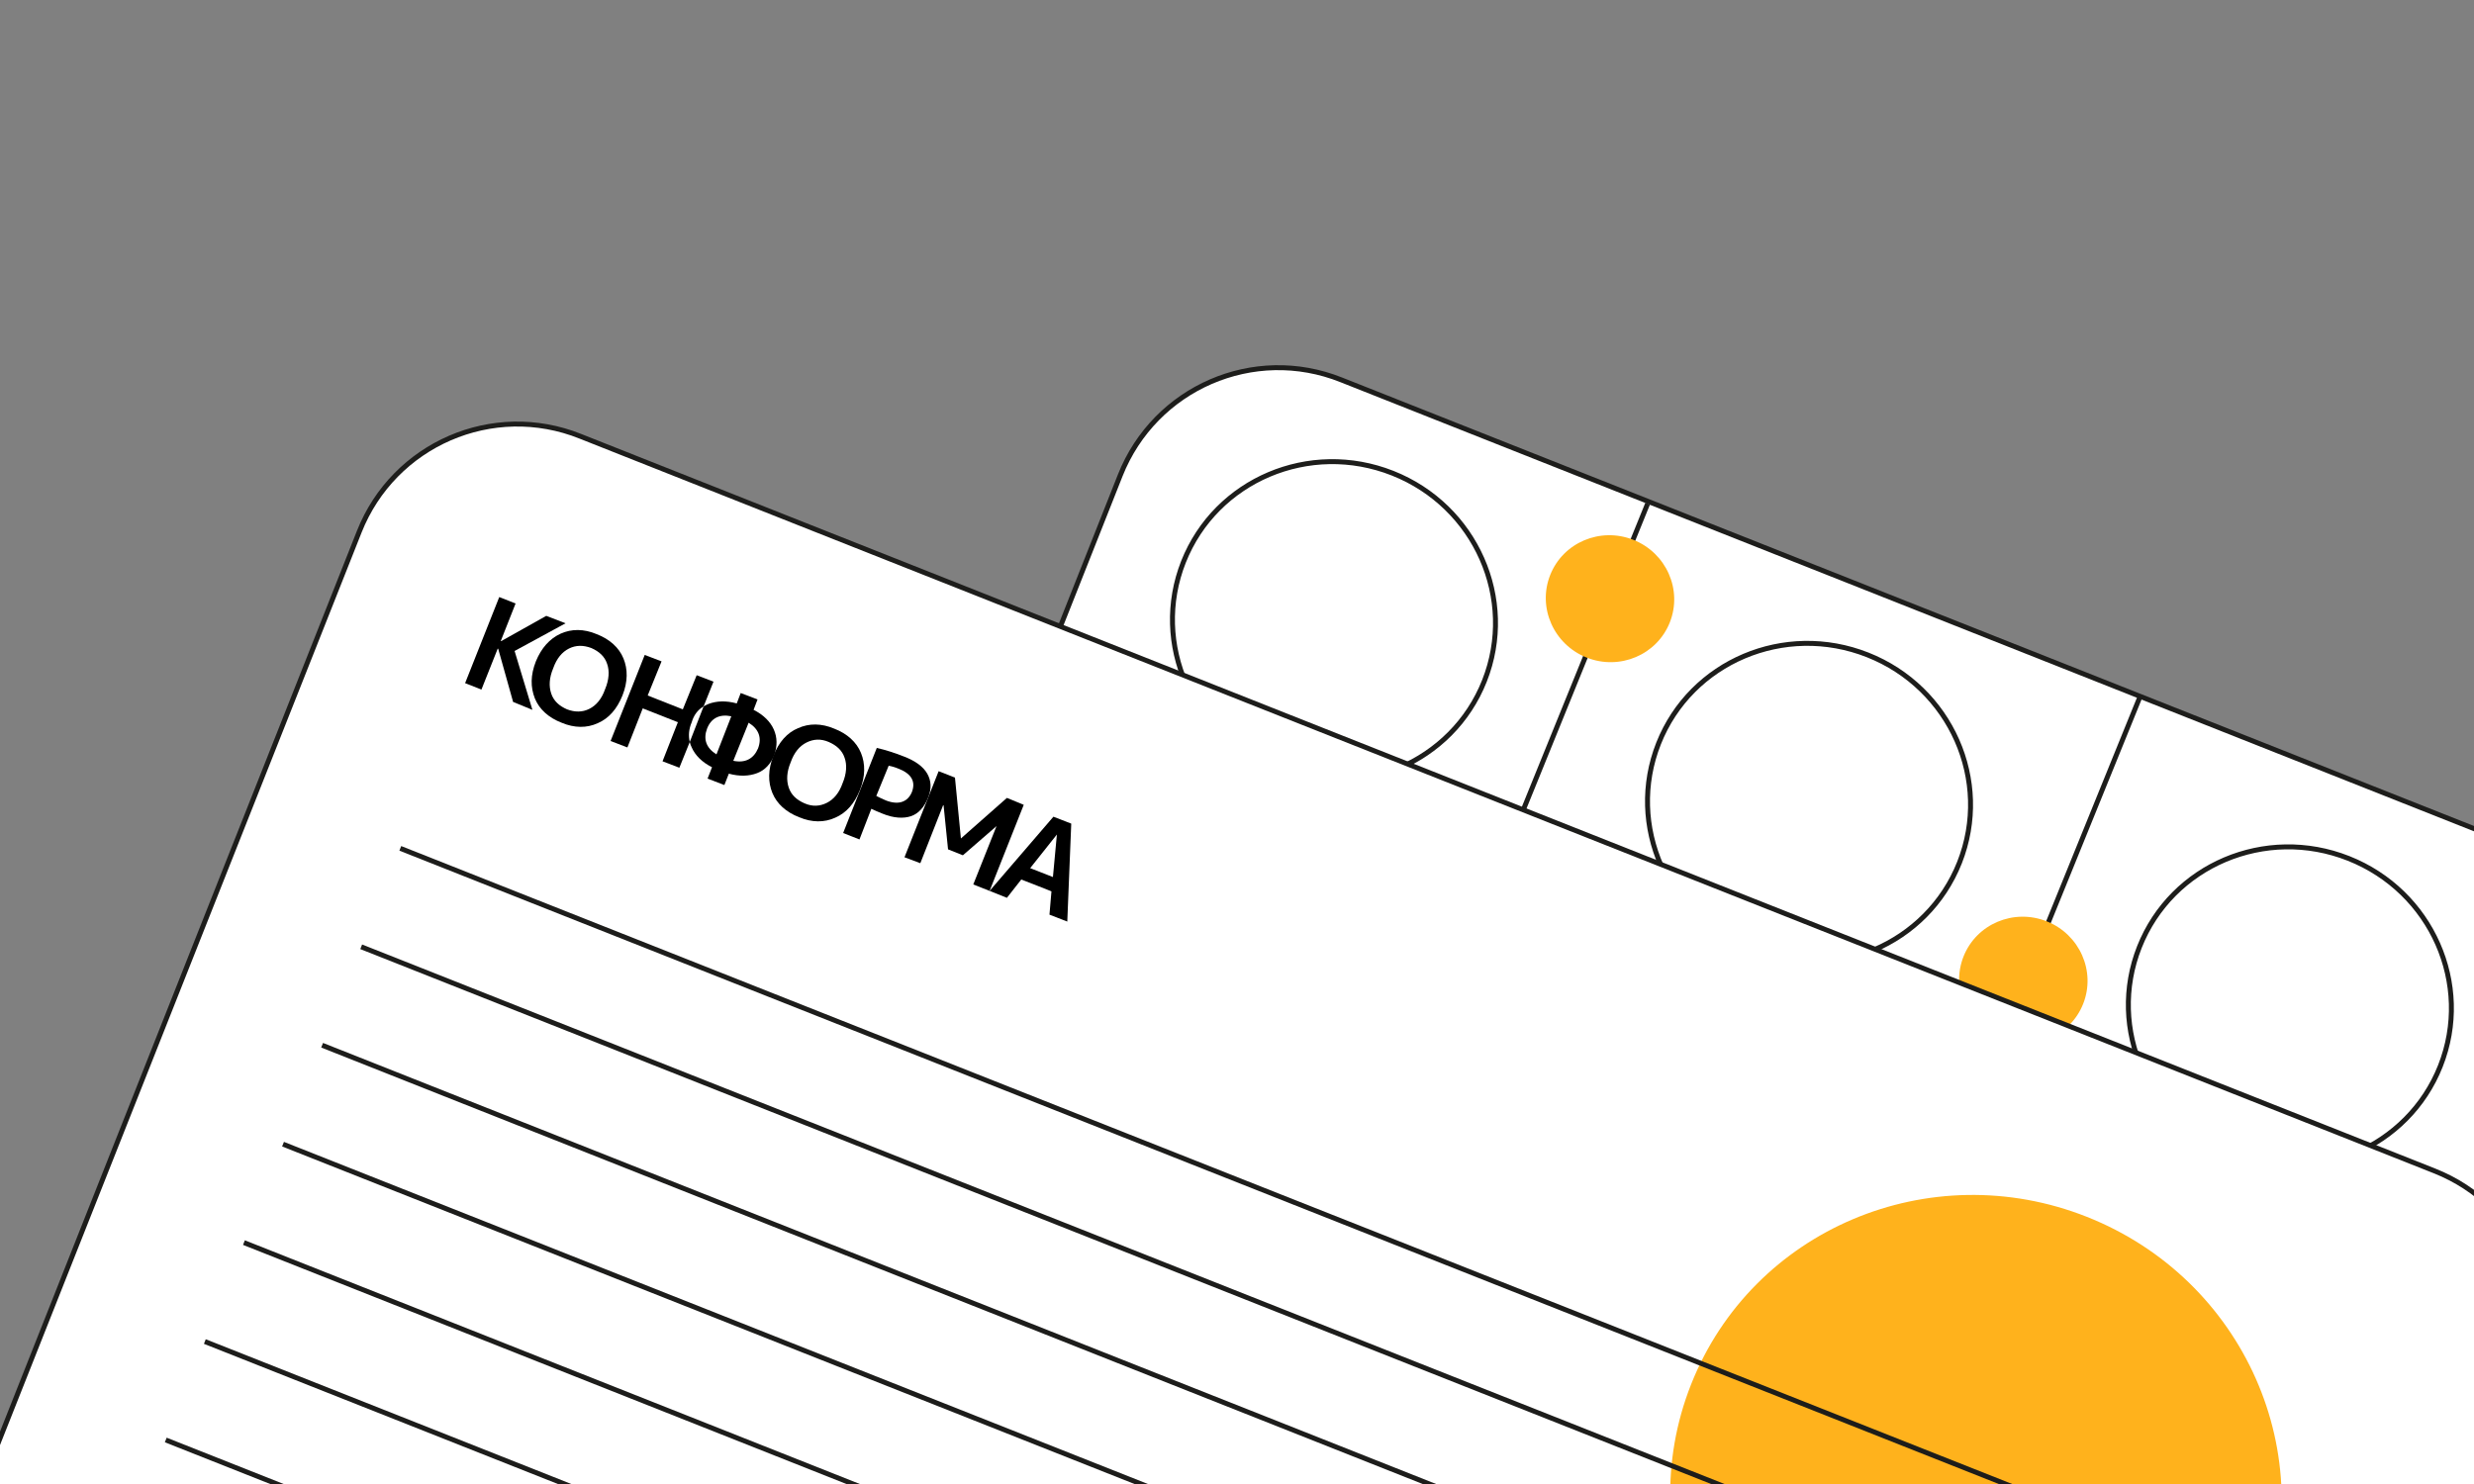<?xml version="1.0" encoding="UTF-8"?> <!-- Generator: Adobe Illustrator 25.2.3, SVG Export Plug-In . SVG Version: 6.00 Build 0) --> <svg xmlns="http://www.w3.org/2000/svg" xmlns:xlink="http://www.w3.org/1999/xlink" x="0px" y="0px" width="500px" height="300px" viewBox="0 0 500 300" style="enable-background:new 0 0 500 300;" xml:space="preserve"><rect x="0" y="0" width="500" height="300" fill="#808080" stroke="none"/> <style type="text/css"> .st0{display:none;} .st1{display:inline;} .st2{fill:none;stroke:#1D1D1B;stroke-miterlimit:10;} .st3{fill:#FFB21C;} .st4{fill:#1D1D1B;} .st5{fill:#FFFFFF;stroke:#1D1D1B;stroke-miterlimit:10;} </style> <g id="Слой_1__x28_копия_x29_" class="st0"> <g class="st1"> <path class="st2" d="M280,752.3l-365.2-151c-17.2-7.1-25.4-26.8-18.3-44L82.4,107.7c7.1-17.2,26.8-25.4,44-18.3l365.2,151 c17.2,7.1,25.4,26.8,18.3,44L324.1,734C317,751.2,297.2,759.4,280,752.3z"></path> <path class="st3" d="M382.9,410.2l-89.6-37.1c-9.5-3.9-14-14.8-10.1-24.3l47.2-114.1c3.9-9.5,14.8-14,24.3-10.1l89.6,37.1 c9.5,3.9,14,14.8,10.1,24.3l-47.2,114.1C403.3,409.6,392.4,414.2,382.9,410.2z"></path> <rect x="176.2" y="99.2" transform="matrix(0.382 -0.924 0.924 0.382 -41.919 269.954)" class="st4" width="9.5" height="134.2"></rect> <line class="st2" x1="108.8" y1="165.7" x2="232.5" y2="216.9"></line> <line class="st2" x1="101.7" y1="182.8" x2="225.4" y2="234"></line> <line class="st2" x1="94.6" y1="200" x2="218.3" y2="251.1"></line> <line class="st2" x1="87.5" y1="217.1" x2="211.2" y2="268.2"></line> </g> </g> <g id="Слой_2"> <g> <path class="st5" d="M475.2,656L100.5,507.5c-17.7-7-26.4-27-19.3-44.7L226.4,96.1c7-17.7,27-26.4,44.7-19.3l374.7,148.5 c17.7,7,26.4,27,19.3,44.7L520,636.7C513,654.4,492.9,663,475.2,656z"></path> <ellipse transform="matrix(0.368 -0.93 0.93 0.368 53.449 330.167)" class="st5" cx="269.7" cy="125.7" rx="32.2" ry="32.7"></ellipse> <line class="st2" x1="205.6" y1="148.4" x2="642.5" y2="325.7"></line> <line class="st2" x1="155.6" y1="538.7" x2="333" y2="101.8"></line> <ellipse transform="matrix(0.368 -0.93 0.93 0.368 79.906 442.64)" class="st5" cx="365.7" cy="162.5" rx="32.2" ry="32.7"></ellipse> <ellipse transform="matrix(0.368 -0.93 0.93 0.368 103.001 559.015)" class="st5" cx="462.9" cy="203.7" rx="32.2" ry="32.7"></ellipse> <line class="st2" x1="255.2" y1="577.5" x2="432.6" y2="140.6"></line> <ellipse transform="matrix(0.368 -0.93 0.93 0.368 92.885 379.144)" class="st3" cx="325.5" cy="121.2" rx="12.8" ry="13"></ellipse> <ellipse transform="matrix(0.368 -0.93 0.93 0.368 73.989 505.546)" class="st3" cx="409" cy="198.3" rx="12.8" ry="13"></ellipse> </g> <g> <path class="st5" d="M321.4,667.5L-53.4,519c-17.7-7-26.4-27-19.3-44.7L72.6,107.5c7-17.7,27-26.4,44.7-19.3L492,236.7 c17.7,7,26.4,27,19.3,44.7L366.1,648.2C359.1,665.9,339,674.5,321.4,667.5z"></path> <ellipse transform="matrix(0.368 -0.93 0.93 0.368 -29.239 562.638)" class="st3" cx="399.4" cy="302.8" rx="60.9" ry="61.9"></ellipse> <g id="Слой_1_1_"> <g> <path d="M142.2,142.8l2-5l-3.4-1.3l-2.8,6.9l-7.1-2.8l2.8-6.9l-3.4-1.3l-6.9,17.4l3.4,1.3l3.1-7.9l7.1,2.8l-3.1,7.9l3.4,1.3 l2.1-5.2c-0.3-1.3-0.2-2.6,0.4-4C140.2,144.6,141,143.5,142.2,142.8"></path> <polygon points="104.2,122 101.2,129.6 101.3,129.6 110.4,124.5 114.3,126 104,131.6 107.6,143.5 103.7,141.9 100.7,131.2 100.6,131.1 97.3,139.4 94,138.1 100.9,120.7 "></polygon> <path d="M113.3,128.1c2.2-1,4.7-1,7.3,0.1c2.6,1,4.5,2.7,5.4,4.9c0.9,2.2,0.9,4.7-0.2,7.5c-1.1,2.7-2.7,4.6-5,5.6 c-2.2,1-4.7,1-7.3-0.1c-2.6-1-4.5-2.7-5.4-4.9c-0.9-2.3-0.9-4.7,0.2-7.5C109.4,131,111.1,129.1,113.3,128.1 M111.4,140.2 c0.5,1.5,1.6,2.5,3.2,3.2c1.6,0.6,3.1,0.6,4.5-0.1c1.4-0.7,2.5-2,3.2-4c0.8-1.9,0.9-3.7,0.4-5.1c-0.5-1.5-1.6-2.5-3.2-3.2 c-1.6-0.6-3.1-0.6-4.5,0.1c-1.4,0.7-2.5,2-3.2,4C111,137,110.9,138.7,111.4,140.2"></path> <path d="M156.4,147.5c-0.7-1.6-2.1-3-4.1-4l0.8-2.1l-3.4-1.3l-0.8,2.1c-2.2-0.6-4.1-0.5-5.7,0.1c-0.4,0.2-0.7,0.3-1,0.5 l-2.8,7.2c0.1,0.4,0.2,0.7,0.4,1.1c0.7,1.6,2.1,3,4.1,4l-0.9,2.3l3.4,1.3l0.9-2.3c2.2,0.6,4.1,0.5,5.7-0.1s2.8-1.9,3.5-3.7 C157.1,150.8,157.1,149.1,156.4,147.5 M144.8,152.5c-2.1-1.3-2.7-3.1-1.9-5.2c0.8-2.1,2.5-3,4.9-2.5L144.8,152.5z M148.2,153.8 l3.1-7.7c2.1,1.3,2.7,3.1,1.9,5.2C152.3,153.4,150.6,154.3,148.2,153.8"></path> <path d="M161.3,147.2c2.2-1,4.7-1,7.3,0.1c2.6,1,4.5,2.7,5.4,4.9c0.9,2.2,0.9,4.7-0.2,7.5c-1.1,2.7-2.7,4.6-5,5.6 c-2.2,1-4.7,1-7.3-0.1c-2.6-1-4.5-2.7-5.4-4.9c-0.9-2.2-0.9-4.7,0.2-7.5C157.4,150,159.1,148.1,161.3,147.2 M159.4,159.2 c0.5,1.5,1.6,2.5,3.2,3.2s3.1,0.6,4.5-0.1c1.4-0.7,2.5-2,3.2-4c0.8-1.9,0.9-3.7,0.4-5.1c-0.5-1.5-1.6-2.5-3.2-3.2 s-3.1-0.6-4.5,0.1c-1.4,0.7-2.5,2-3.2,4C159,156,158.9,157.7,159.4,159.2"></path> <path d="M176.1,163.5l-2.4,6.2l-3.3-1.3l6.8-17.2c1.8,0.4,3.6,1,5.4,1.7c2.4,0.9,4,2.1,4.8,3.5c0.8,1.4,0.9,3,0.2,4.8 c-0.8,2-2,3.3-3.5,3.8s-3.5,0.4-5.7-0.5C177.4,164.1,176.7,163.8,176.1,163.5 M177.1,160.9c0.6,0.3,1.2,0.6,1.9,0.9 c1.3,0.5,2.4,0.6,3.3,0.3c0.9-0.3,1.6-1,2-2c0.8-2.1-0.1-3.7-2.7-4.7c-0.7-0.3-1.4-0.5-2-0.6L177.1,160.9z"></path> <polygon points="201.4,167 201.4,167 194.6,172.9 191.6,171.7 190.7,162.8 190.6,162.8 186,174.5 182.8,173.3 189.7,155.9 193,157.2 194.2,169.5 194.2,169.5 203.5,161.3 206.9,162.7 200,180.1 196.7,178.8 "></polygon> <path d="M206.4,177.8l-2.9,3.7l-3.5-1.4l12.9-15l3.6,1.4l-0.8,19.8l-3.6-1.4l0.4-4.7C212.6,180.2,206.4,177.8,206.4,177.8z M208.2,175.5l4.6,1.8l0.8-8.6l0,0L208.2,175.5z"></path> </g> </g> <line class="st2" x1="80.9" y1="171.5" x2="455.3" y2="319.8"></line> <line class="st2" x1="73" y1="191.4" x2="447.4" y2="339.7"></line> <line class="st2" x1="65.1" y1="211.3" x2="439.5" y2="359.7"></line> <line class="st2" x1="57.2" y1="231.3" x2="431.6" y2="379.6"></line> <line class="st2" x1="49.3" y1="251.2" x2="423.7" y2="399.6"></line> <line class="st2" x1="41.4" y1="271.2" x2="415.8" y2="419.5"></line> <line class="st2" x1="33.5" y1="291.1" x2="407.9" y2="439.4"></line> </g> <path class="st3" d="M-304.1,221.9h-115.7c-19,0-34.5-15.4-34.5-34.5V64.9c0-19,15.4-34.5,34.5-34.5h115.7 c19,0,34.5,15.4,34.5,34.5v122.6C-269.7,206.5-285.1,221.9-304.1,221.9z"></path> </g> </svg> 
